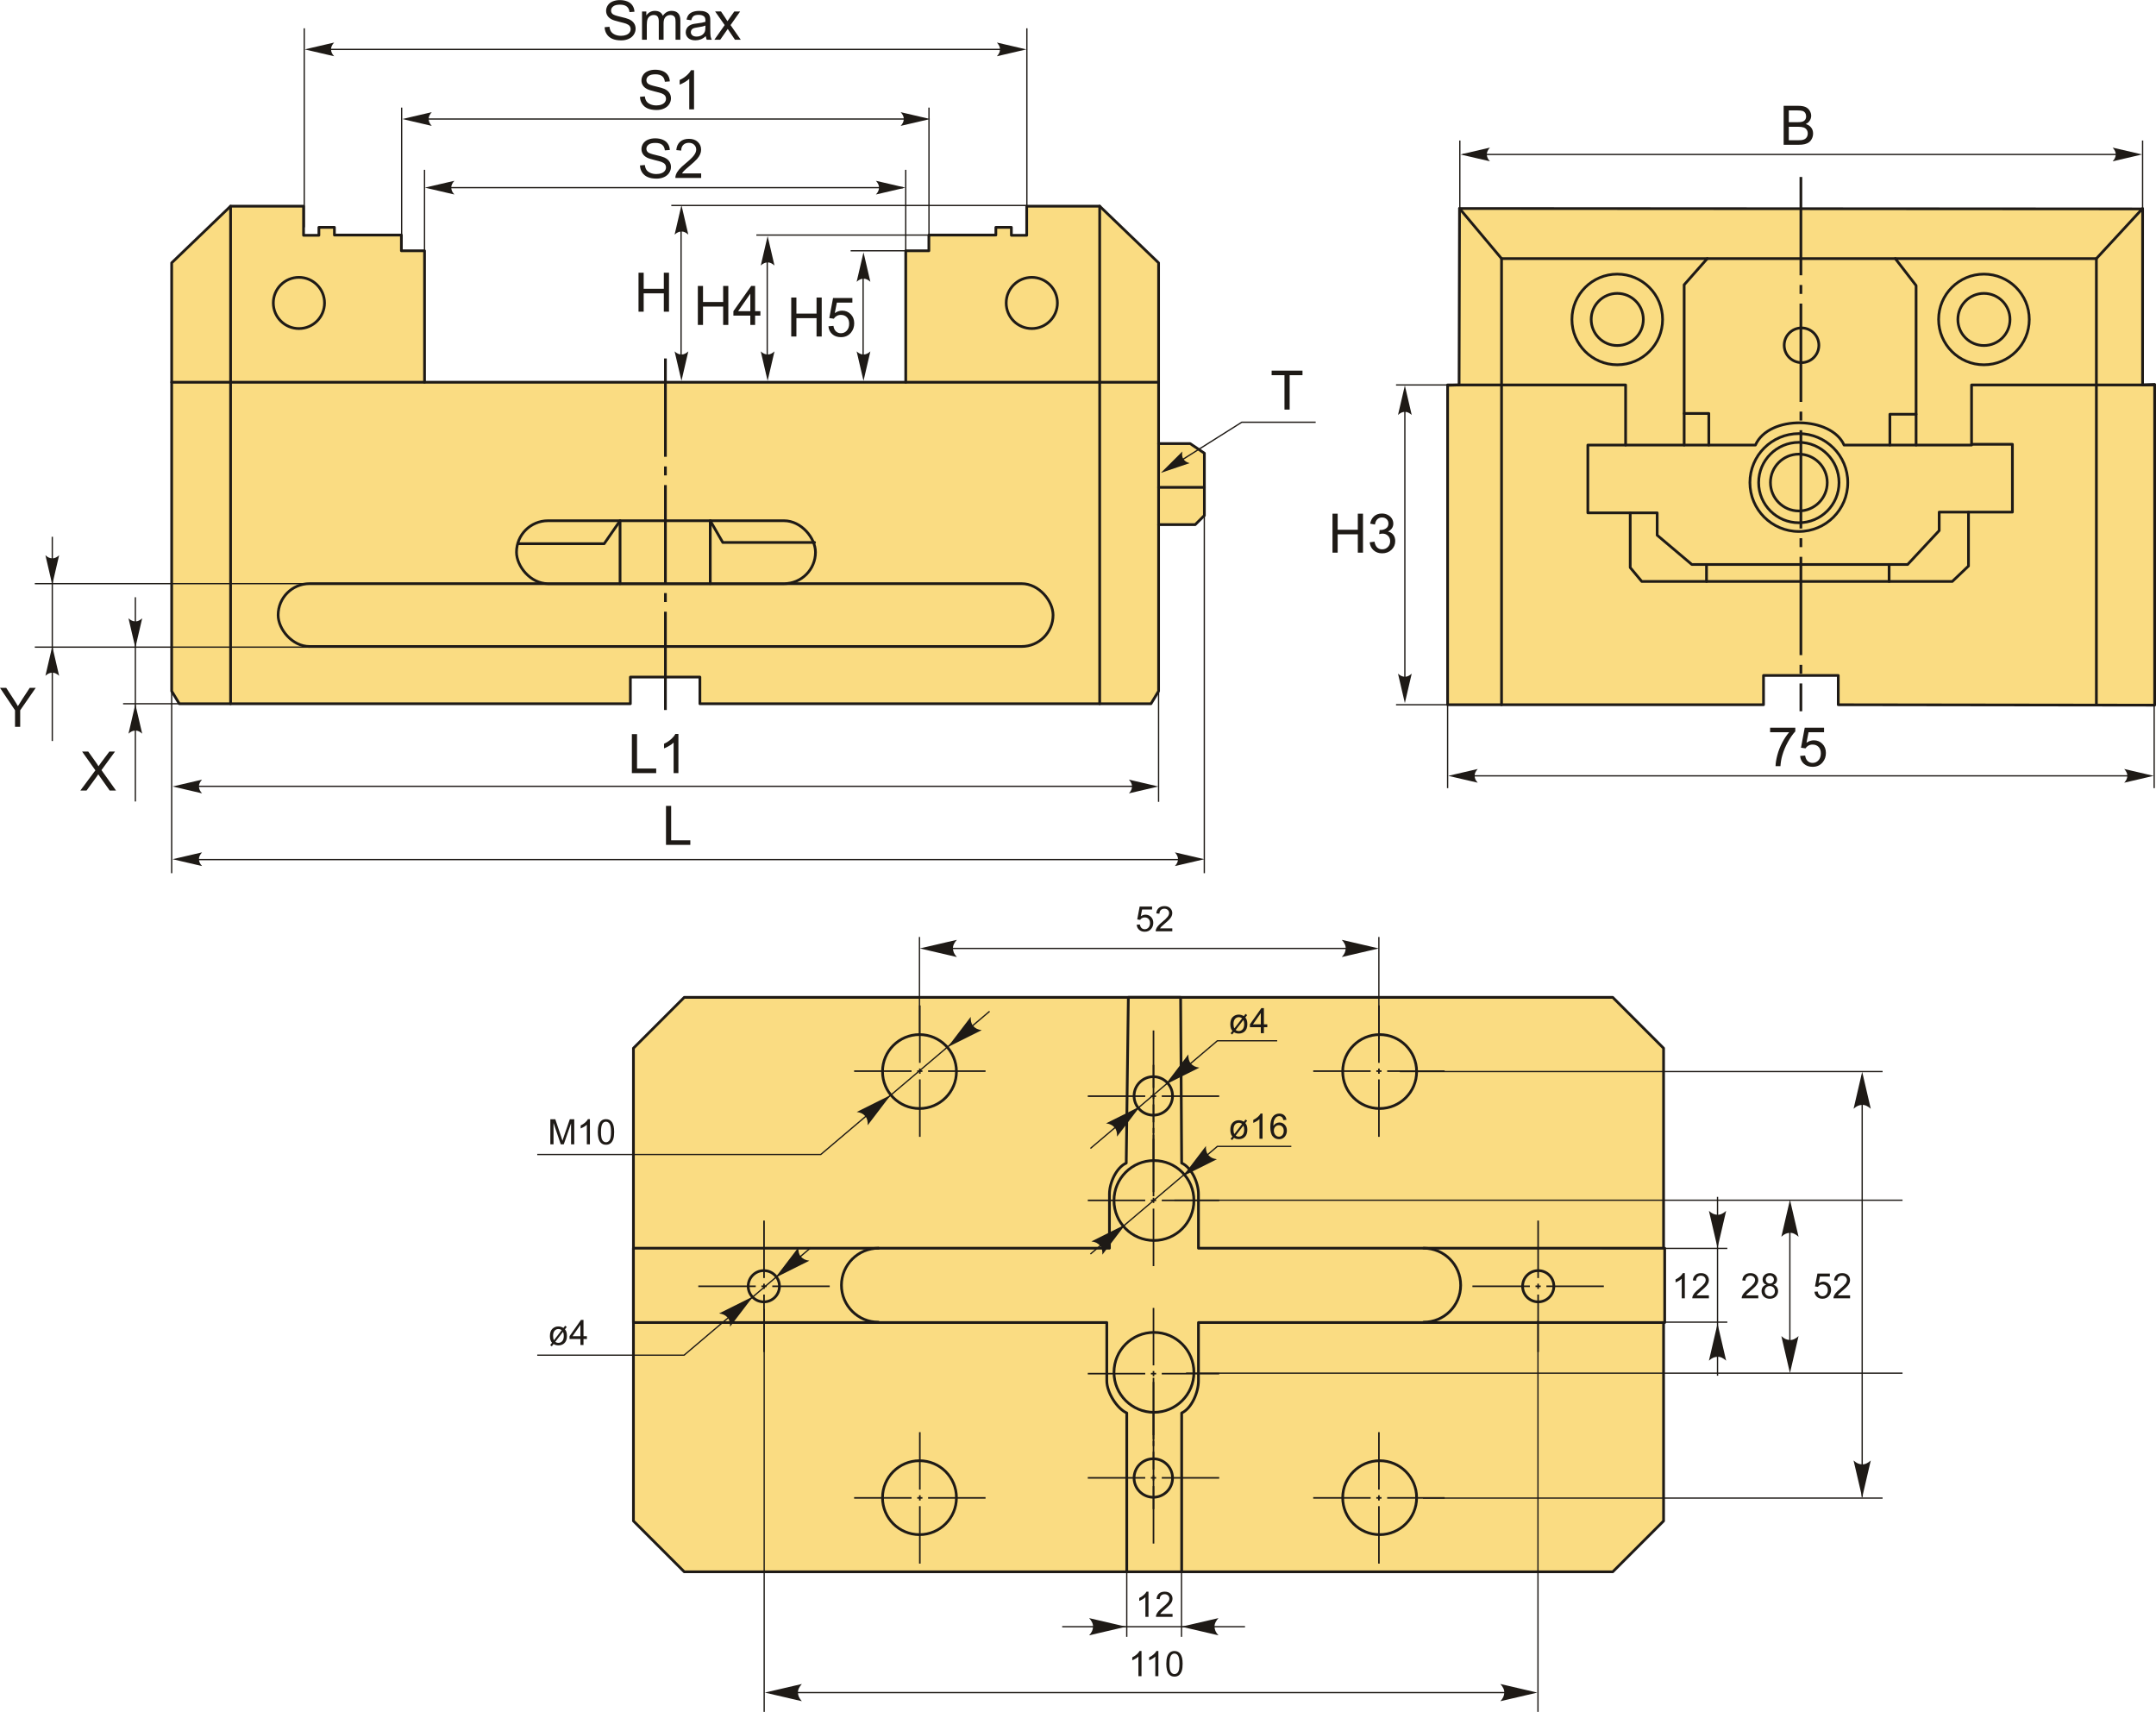 <?xml version="1.0" encoding="UTF-8"?>
<!DOCTYPE svg PUBLIC "-//W3C//DTD SVG 1.1//EN" "http://www.w3.org/Graphics/SVG/1.1/DTD/svg11.dtd">
<!-- Creator: CorelDRAW 2018 (64-Bit) -->
<svg xmlns="http://www.w3.org/2000/svg" xml:space="preserve" width="3961px" height="3145px" version="1.1" style="shape-rendering:geometricPrecision; text-rendering:geometricPrecision; image-rendering:optimizeQuality; fill-rule:evenodd; clip-rule:evenodd"
viewBox="0 0 3963.5 3146.64"
 xmlns:xlink="http://www.w3.org/1999/xlink">
 <defs>
  <style type="text/css">
   <![CDATA[
    .str1 {stroke:#1E1A16;stroke-width:2.36;stroke-miterlimit:22.926}
    .str0 {stroke:#1E1A16;stroke-width:5;stroke-linecap:round;stroke-linejoin:round;stroke-miterlimit:22.926}
    .fil1 {fill:none}
    .fil2 {fill:#1E1A16}
    .fil0 {fill:#FADC82}
    .fil6 {fill:#1E1A16}
    .fil3 {fill:#1E1A16;fill-rule:nonzero}
    .fil4 {fill:#1E1A16;fill-rule:nonzero}
    .fil5 {fill:#1E1A16;fill-rule:nonzero}
   ]]>
  </style>
 </defs>
 <g id="Layer_x0020_1">
  <g id="_1551457190912">
   <g>
    <g>
     <polygon class="fil0 str0" points="1286.66,1244.45 1158.85,1244.45 1158.85,1293.45 329.62,1293.45 315.6,1270.24 315.6,482.99 423.88,378.84 558.05,378.84 558.05,432.37 586.24,432.37 586.24,417.73 614.78,417.73 614.78,431.92 737.89,431.92 737.89,460.8 780.45,460.8 780.45,702.47 1665.06,702.47 1665.06,460.8 1707.61,460.8 1707.61,431.92 1830.73,431.92 1830.73,417.73 1859.27,417.73 1859.27,432.37 1887.46,432.37 1887.46,378.84 2021.62,378.84 2129.9,482.99 2129.9,815.27 2187.99,815.27 2214.07,832.94 2214.07,947.36 2197.25,964.18 2129.9,964.18 2129.9,1270.24 2115.89,1293.45 1286.66,1293.45 "/>
     <line class="fil1 str0" x1="780.45" y1="702.47" x2="315.6" y2= "702.47" />
     <line class="fil1 str0" x1="1665.06" y1="702.47" x2="2129.9" y2= "702.47" />
     <line class="fil1 str0" x1="423.88" y1="378.84" x2="423.88" y2= "1293.45" />
     <line class="fil1 str0" x1="2021.62" y1="378.84" x2="2021.62" y2= "1293.45" />
     <circle class="fil0 str0" cx="549.52" cy="556.71" r="47.07"/>
     <circle class="fil0 str0" cx="1896.82" cy="556.71" r="47.07"/>
     <rect class="fil0 str0" x="511.33" y="1072.72" width="1424.57" height="115.46" rx="57.73" ry="57.73"/>
     <rect class="fil0 str0" x="949.51" y="957.05" width="549.63" height="115.67" rx="57.83" ry="57.83"/>
     <line class="fil1 str0" x1="1139.89" y1="1072.72" x2="1139.89" y2= "957.06" />
     <line class="fil1 str0" x1="1305.7" y1="1072.72" x2="1305.7" y2= "957.06" />
     <polyline class="fil1 str0" points="1139.89,957.06 1110.72,999.28 952.63,999.28 "/>
     <polyline class="fil1 str0" points="1305.7,957.06 1328.74,996.97 1497.46,996.97 "/>
     <line class="fil1 str0" x1="2129.9" y1="964.18" x2="2129.9" y2= "815.27" />
     <line class="fil1 str0" x1="2129.9" y1="895.69" x2="2214.07" y2= "895.69" />
    </g>
    <path id="ось.cdr" class="fil2" d="M1220.78 1090.04l0 16.41 5 0 0 -16.41 -5 0zm0 214.94l0 -180.72 5 0 0 180.72 -5 0zm0 -447.69l0 16.42 5 0 0 -16.42 -5 0zm0 214.94l0 -180.71 5 0 0 180.71 -5 0zm0 -232.75l0 -180.71 5 0 0 180.71 -5 0z"/>
    <polygon class="fil3" points="1454.58,618.39 1454.58,546.75 1464.08,546.75 1464.08,576.27 1501.1,576.27 1501.1,546.75 1510.61,546.75 1510.61,618.39 1501.1,618.39 1501.1,584.67 1464.08,584.67 1464.08,618.39 "/>
    <path id="1" class="fil3" d="M1522.93 599.58l9.21 -0.7c0.68,4.49 2.26,7.86 4.73,10.12 2.47,2.26 5.49,3.39 9.04,3.39 4.29,0 7.87,-1.6 10.79,-4.79 2.9,-3.2 4.35,-7.43 4.35,-12.7 0,-5.02 -1.38,-8.97 -4.17,-11.88 -2.78,-2.9 -6.47,-4.35 -11.05,-4.35 -2.85,0 -5.4,0.65 -7.67,1.95 -2.25,1.3 -4.02,2.99 -5.32,5.06l-8.31 -1.2 6.91 -36.83 35.52 0 0 8.41 -28.5 0 -3.82 19.33c4.28,-3.02 8.79,-4.52 13.49,-4.52 6.24,0 11.51,2.17 15.79,6.5 4.29,4.34 6.44,9.91 6.44,16.71 0,6.49 -1.89,12.09 -5.66,16.81 -4.58,5.8 -10.85,8.7 -18.79,8.7 -6.5,0 -11.81,-1.83 -15.92,-5.48 -4.12,-3.65 -6.47,-8.49 -7.06,-14.53z"/>
    <polyline class="fil1 str1" points="2146.91,861.62 2282.79,775.99 2418.68,775.99 "/>
    <polygon class="fil3" points="2361.33,752.75 2361.33,689.51 2337.72,689.51 2337.72,681.11 2394.45,681.11 2394.45,689.51 2370.84,689.51 2370.84,752.75 "/>
    <path id="стрелка.cdr" class="fil4" d="M2134.17 869.01l39.46 -39.27c-0.97,5.18 -0.71,10.11 1.74,13.73 2.62,3.86 5.74,6.06 11.53,7.71l-52.73 17.83z"/>
    <polygon class="fil3" points="1161.6,1420.97 1161.6,1349.33 1171.11,1349.33 1171.11,1412.57 1206.33,1412.57 1206.33,1420.97 "/>
    <path id="1" class="fil3" d="M1247.17 1420.97l-8.81 0 0 -56.06c-2.12,2.03 -4.9,4.05 -8.34,6.07 -3.43,2.02 -6.53,3.53 -9.27,4.53l0 -8.5c4.92,-2.3 9.22,-5.1 12.91,-8.41 3.68,-3.28 6.3,-6.47 7.84,-9.57l5.67 0 0 71.94z"/>
    <line class="fil1 str1" x1="315.6" y1="1270.24" x2="315.6" y2= "1604.95" />
    <line class="fil1 str1" x1="2213.94" y1="936.67" x2="2213.94" y2= "1604.95" />
    <line class="fil1 str1" x1="343.39" y1="1445.22" x2="2115.57" y2= "1445.22" />
    <line class="fil1 str1" x1="2129.9" y1="1270.24" x2="2129.9" y2= "1473.79" />
    <line class="fil1 str1" x1="341.83" y1="1579.96" x2="2198.33" y2= "1579.96" />
    <path id="стрелка.cdr_0" class="fil4" d="M317.26 1445.57l54.21 -12.61c-3.54,3.9 -5.91,8.22 -5.74,12.59 0.2,4.66 1.69,8.17 5.74,12.63l-54.21 -12.61z"/>
    <path id="стрелка.cdr_1" class="fil4" d="M317.26 1579.24l54.21 -12.61c-3.54,3.9 -5.91,8.22 -5.74,12.59 0.2,4.66 1.69,8.17 5.74,12.63l-54.21 -12.61z"/>
    <path id="стрелка.cdr_2" class="fil4" d="M2129.53 1445.57l-54.21 -12.61c3.54,3.9 5.92,8.22 5.74,12.59 -0.2,4.66 -1.68,8.17 -5.74,12.63l54.21 -12.61z"/>
    <path id="стрелка.cdr_3" class="fil4" d="M2214.06 1579.24l-54.21 -12.61c3.54,3.9 5.92,8.22 5.74,12.59 -0.2,4.66 -1.68,8.17 -5.74,12.63l54.21 -12.61z"/>
    <polygon class="fil3" points="1224.34,1552.87 1224.34,1481.23 1233.84,1481.23 1233.84,1544.47 1269.06,1544.47 1269.06,1552.87 "/>
    <line class="fil1 str1" x1="569.06" y1="1072.72" x2="64" y2= "1072.72" />
    <line class="fil1 str1" x1="569.06" y1="1189.38" x2="64" y2= "1189.38" />
    <line class="fil1 str1" x1="569.06" y1="1293.45" x2="226.28" y2= "1293.45" />
    <line class="fil1 str1" x1="248.84" y1="1097.68" x2="248.84" y2= "1473.13" />
    <path id="стрелка.cdr_4" class="fil4" d="M248.81 1190.57l12.61 -54.22c-3.9,3.55 -8.22,5.92 -12.6,5.74 -4.65,-0.2 -8.16,-1.68 -12.62,-5.74l12.61 54.22z"/>
    <path id="стрелка.cdr_5" class="fil4" d="M248.81 1294.28l12.61 54.21c-3.9,-3.54 -8.22,-5.91 -12.6,-5.74 -4.65,0.2 -8.16,1.69 -12.62,5.74l12.61 -54.21z"/>
    <line class="fil1 str1" x1="96.13" y1="986.54" x2="96.13" y2= "1361.99" />
    <path id="стрелка.cdr_6" class="fil4" d="M96.09 1074.7l12.61 -54.22c-3.9,3.55 -8.22,5.92 -12.59,5.75 -4.66,-0.2 -8.17,-1.69 -12.62,-5.75l12.6 54.22z"/>
    <path id="стрелка.cdr_7" class="fil4" d="M96.09 1187.87l12.61 54.21c-3.9,-3.54 -8.22,-5.92 -12.59,-5.74 -4.66,0.2 -8.17,1.68 -12.62,5.74l12.6 -54.21z"/>
    <path class="fil3" d="M147.67 1453.03l27.68 -37.18 -24.38 -34.46 11.29 0 13.06 18.32c2.72,3.8 4.6,6.71 5.69,8.72 1.62,-2.5 3.52,-5.17 5.7,-7.98l14.31 -19.06 10.39 0 -24.88 34.05 26.78 37.59 -11.64 0 -18.08 -25.55c-1.03,-1.45 -2.02,-2.9 -2.93,-4.34 -1.6,2.4 -2.74,4.09 -3.44,5.04l-18.16 24.85 -11.39 0z"/>
    <path class="fil3" d="M27.62 1335.85l0 -30.35 -27.62 -41.3 11.41 0 14.15 21.68c2.64,4.02 5.09,8.04 7.32,12.06 2.19,-3.75 4.84,-7.95 7.93,-12.62l13.87 -21.12 11.06 0 -28.62 41.3 0 30.35 -9.5 0z"/>
    <line class="fil1 str1" x1="1665.06" y1="460.8" x2="1563.77" y2= "460.8" />
    <line class="fil1 str1" x1="1586.72" y1="687.94" x2="1586.72" y2= "476.29" />
    <path id="стрелка.cdr_8" class="fil4" d="M1587.44 463.62l12.61 54.22c-3.9,-3.55 -8.22,-5.92 -12.6,-5.74 -4.65,0.2 -8.16,1.68 -12.62,5.74l12.61 -54.22z"/>
    <path id="стрелка.cdr_9" class="fil4" d="M1587.44 699.95l12.61 -54.21c-3.9,3.54 -8.22,5.92 -12.6,5.74 -4.65,-0.2 -8.16,-1.68 -12.62,-5.74l12.61 54.21z"/>
    <line class="fil1 str1" x1="1707.61" y1="431.92" x2="1390.46" y2= "431.92" />
    <polygon class="fil3" points="1282.89,597.1 1282.89,525.46 1292.4,525.46 1292.4,554.98 1329.42,554.98 1329.42,525.46 1338.92,525.46 1338.92,597.1 1329.42,597.1 1329.42,563.38 1292.4,563.38 1292.4,597.1 "/>
    <path id="1" class="fil3" d="M1379.36 597.1l0 -17.11 -31.12 0 0 -8.1 32.72 -46.43 7.21 0 0 46.43 9.7 0 0 8.1 -9.7 0 0 17.11 -8.81 0zm0 -25.21l0 -32.24 -22.46 32.24 22.46 0z"/>
    <line class="fil1 str1" x1="1410.44" y1="687.94" x2="1410.44" y2= "476.29" />
    <path id="стрелка.cdr_10" class="fil4" d="M1411.16 433.72l12.61 54.22c-3.9,-3.55 -8.22,-5.92 -12.59,-5.74 -4.66,0.19 -8.17,1.68 -12.63,5.74l12.61 -54.22z"/>
    <path id="стрелка.cdr_11" class="fil4" d="M1411.16 699.95l12.61 -54.21c-3.9,3.54 -8.22,5.92 -12.59,5.74 -4.66,-0.2 -8.17,-1.68 -12.63,-5.74l12.61 54.21z"/>
    <polygon class="fil3" points="1173.82,572.77 1173.82,501.13 1183.33,501.13 1183.33,530.64 1220.35,530.64 1220.35,501.13 1229.86,501.13 1229.86,572.77 1220.35,572.77 1220.35,539.05 1183.33,539.05 1183.33,572.77 "/>
    <line class="fil1 str1" x1="1252.05" y1="687.94" x2="1252.05" y2= "404.04" />
    <path id="стрелка.cdr_12" class="fil4" d="M1252.77 376.93l12.6 54.22c-3.89,-3.55 -8.21,-5.92 -12.59,-5.74 -4.65,0.2 -8.17,1.68 -12.62,5.74l12.61 -54.22z"/>
    <path id="стрелка.cdr_13" class="fil4" d="M1252.77 699.95l12.6 -54.21c-3.89,3.54 -8.21,5.92 -12.59,5.74 -4.65,-0.2 -8.17,-1.68 -12.62,-5.74l12.61 54.21z"/>
    <line class="fil1 str1" x1="1887.46" y1="377.51" x2="1234.09" y2= "377.51" />
    <line class="fil1 str1" x1="780.45" y1="460.8" x2="780.45" y2= "311.98" />
    <line class="fil1 str1" x1="1665.06" y1="460.8" x2="1665.06" y2= "311.98" />
    <line class="fil1 str1" x1="1659.72" y1="344.75" x2="788.82" y2= "344.75" />
    <path id="стрелка.cdr_14" class="fil4" d="M1664.45 344.75l-54.22 -12.61c3.55,3.9 5.92,8.22 5.74,12.6 -0.19,4.65 -1.68,8.16 -5.74,12.62l54.22 -12.61z"/>
    <path id="стрелка.cdr_15" class="fil4" d="M781.11 344.75l54.21 -12.61c-3.54,3.9 -5.91,8.22 -5.74,12.6 0.2,4.65 1.69,8.16 5.74,12.62l-54.21 -12.61z"/>
    <path class="fil3" d="M1176.54 303.95l8.9 -0.8c0.42,3.6 1.4,6.56 2.95,8.87 1.55,2.31 3.96,4.17 7.21,5.61 3.25,1.41 6.92,2.13 10.99,2.13 3.62,0 6.8,-0.53 9.57,-1.62 2.77,-1.08 4.82,-2.56 6.17,-4.45 1.35,-1.88 2.03,-3.93 2.03,-6.14 0,-2.23 -0.65,-4.18 -1.95,-5.87 -1.3,-1.66 -3.45,-3.06 -6.45,-4.21 -1.92,-0.74 -6.17,-1.91 -12.76,-3.49 -6.58,-1.58 -11.19,-3.07 -13.82,-4.47 -3.42,-1.8 -5.96,-4.04 -7.62,-6.69 -1.69,-2.65 -2.52,-5.63 -2.52,-8.92 0,-3.63 1.03,-7.02 3.08,-10.15 2.05,-3.15 5.04,-5.54 8.99,-7.17 3.94,-1.64 8.32,-2.46 13.14,-2.46 5.31,0 9.99,0.85 14.04,2.57 4.06,1.7 7.17,4.22 9.36,7.56 2.18,3.32 3.35,7.08 3.52,11.29l-9.11 0.7c-0.48,-4.52 -2.13,-7.94 -4.95,-10.24 -2.82,-2.32 -6.99,-3.47 -12.49,-3.47 -5.74,0 -9.92,1.05 -12.54,3.15 -2.62,2.1 -3.94,4.64 -3.94,7.61 0,2.56 0.94,4.68 2.79,6.35 1.83,1.65 6.59,3.37 14.29,5.1 7.7,1.75 12.99,3.27 15.86,4.57 4.15,1.92 7.24,4.34 9.22,7.29 1.98,2.93 2.97,6.32 2.97,10.15 0,3.82 -1.09,7.39 -3.27,10.76 -2.18,3.37 -5.3,5.99 -9.39,7.85 -4.08,1.87 -8.67,2.81 -13.79,2.81 -6.47,0 -11.89,-0.95 -16.26,-2.84 -4.38,-1.88 -7.8,-4.72 -10.29,-8.52 -2.5,-3.79 -3.8,-8.07 -3.93,-12.86z"/>
    <path id="1" class="fil3" d="M1289 318.56l0 8.41 -47.43 0c-0.06,-2.12 0.29,-4.16 1.04,-6.13 1.21,-3.21 3.17,-6.4 5.85,-9.52 2.68,-3.12 6.52,-6.72 11.51,-10.8 7.75,-6.39 13.02,-11.44 15.77,-15.18 2.77,-3.73 4.15,-7.27 4.15,-10.6 0,-3.49 -1.25,-6.42 -3.75,-8.83 -2.5,-2.38 -5.77,-3.58 -9.79,-3.58 -4.25,0 -7.65,1.27 -10.2,3.8 -2.55,2.52 -3.84,6.02 -3.87,10.51l-9.01 -0.9c0.62,-6.74 2.96,-11.88 6.99,-15.41 4.05,-3.54 9.47,-5.31 16.29,-5.31 6.87,0 12.33,1.91 16.33,5.73 4.02,3.81 6.02,8.55 6.02,14.19 0,2.86 -0.58,5.68 -1.77,8.45 -1.17,2.79 -3.12,5.7 -5.83,8.77 -2.74,3.05 -7.26,7.27 -13.56,12.61 -5.29,4.44 -8.69,7.44 -10.19,9.02 -1.5,1.59 -2.74,3.17 -3.72,4.77l35.17 0z"/>
    <line class="fil1 str1" x1="1675.52" y1="218.62" x2="773.02" y2= "218.62" />
    <path id="стрелка.cdr_16" class="fil4" d="M1709.96 218.62l-54.21 -12.61c3.54,3.9 5.92,8.22 5.74,12.6 -0.2,4.65 -1.68,8.16 -5.74,12.62l54.21 -12.61z"/>
    <path id="стрелка.cdr_17" class="fil4" d="M739.56 218.62l54.21 -12.61c-3.54,3.9 -5.92,8.22 -5.74,12.6 0.2,4.65 1.68,8.16 5.74,12.62l-54.21 -12.61z"/>
    <path class="fil3" d="M1176.54 177.82l8.9 -0.8c0.42,3.6 1.4,6.56 2.95,8.87 1.55,2.3 3.96,4.17 7.21,5.61 3.25,1.41 6.92,2.13 10.99,2.13 3.62,0 6.8,-0.53 9.57,-1.62 2.77,-1.08 4.82,-2.56 6.17,-4.45 1.35,-1.88 2.03,-3.93 2.03,-6.14 0,-2.23 -0.65,-4.18 -1.95,-5.87 -1.3,-1.66 -3.45,-3.06 -6.45,-4.22 -1.92,-0.73 -6.17,-1.9 -12.76,-3.48 -6.58,-1.58 -11.19,-3.07 -13.82,-4.47 -3.42,-1.8 -5.96,-4.04 -7.62,-6.69 -1.69,-2.65 -2.52,-5.63 -2.52,-8.92 0,-3.63 1.03,-7.02 3.08,-10.15 2.05,-3.15 5.04,-5.54 8.99,-7.17 3.94,-1.64 8.32,-2.46 13.14,-2.46 5.31,0 9.99,0.85 14.04,2.57 4.06,1.7 7.17,4.22 9.36,7.56 2.18,3.32 3.35,7.08 3.52,11.29l-9.11 0.7c-0.48,-4.52 -2.13,-7.94 -4.95,-10.24 -2.82,-2.32 -6.99,-3.47 -12.49,-3.47 -5.74,0 -9.92,1.05 -12.54,3.15 -2.62,2.1 -3.94,4.64 -3.94,7.6 0,2.57 0.94,4.69 2.79,6.36 1.83,1.65 6.59,3.37 14.29,5.1 7.7,1.75 12.99,3.27 15.86,4.57 4.15,1.92 7.24,4.34 9.22,7.29 1.98,2.93 2.97,6.32 2.97,10.15 0,3.82 -1.09,7.39 -3.27,10.76 -2.18,3.37 -5.3,5.99 -9.39,7.85 -4.08,1.87 -8.67,2.81 -13.79,2.81 -6.47,0 -11.89,-0.95 -16.26,-2.84 -4.38,-1.88 -7.8,-4.72 -10.29,-8.52 -2.5,-3.79 -3.8,-8.07 -3.93,-12.86z"/>
    <path id="1" class="fil3" d="M1275.89 200.84l-8.8 0 0 -56.07c-2.12,2.04 -4.91,4.05 -8.34,6.07 -3.44,2.02 -6.54,3.54 -9.27,4.54l0 -8.51c4.92,-2.3 9.22,-5.1 12.9,-8.4 3.69,-3.29 6.31,-6.47 7.84,-9.58l5.67 0 0 71.95z"/>
    <line class="fil1 str1" x1="738.35" y1="460.8" x2="738.35" y2= "197.62" />
    <line class="fil1 str1" x1="1707.79" y1="460.8" x2="1707.79" y2= "197.62" />
    <line class="fil1 str1" x1="1851.33" y1="90.63" x2="597.21" y2= "90.63" />
    <path id="стрелка.cdr_18" class="fil4" d="M1886.85 90.63l-54.22 -12.61c3.55,3.9 5.92,8.22 5.74,12.59 -0.2,4.66 -1.68,8.17 -5.74,12.62l54.22 -12.6z"/>
    <path id="стрелка.cdr_19" class="fil4" d="M560.08 90.63l54.21 -12.61c-3.55,3.9 -5.92,8.22 -5.74,12.59 0.2,4.66 1.68,8.17 5.74,12.62l-54.21 -12.6z"/>
    <path class="fil3" d="M1111.54 49.83l8.9 -0.8c0.42,3.6 1.41,6.55 2.96,8.87 1.55,2.3 3.95,4.17 7.2,5.6 3.25,1.42 6.92,2.14 10.99,2.14 3.62,0 6.8,-0.54 9.57,-1.62 2.77,-1.08 4.82,-2.57 6.17,-4.45 1.35,-1.89 2.04,-3.94 2.04,-6.14 0,-2.23 -0.65,-4.18 -1.95,-5.87 -1.3,-1.67 -3.46,-3.07 -6.46,-4.22 -1.92,-0.73 -6.17,-1.9 -12.76,-3.48 -6.58,-1.59 -11.18,-3.07 -13.82,-4.47 -3.42,-1.8 -5.95,-4.04 -7.62,-6.69 -1.69,-2.65 -2.52,-5.64 -2.52,-8.92 0,-3.64 1.04,-7.02 3.09,-10.16 2.05,-3.15 5.03,-5.53 8.98,-7.17 3.94,-1.63 8.33,-2.45 13.15,-2.45 5.3,0 9.98,0.85 14.04,2.57 4.05,1.7 7.17,4.22 9.35,7.55 2.19,3.32 3.35,7.09 3.52,11.29l-9.1 0.7c-0.49,-4.52 -2.14,-7.93 -4.96,-10.24 -2.82,-2.31 -6.98,-3.47 -12.49,-3.47 -5.73,0 -9.92,1.06 -12.54,3.16 -2.62,2.1 -3.93,4.63 -3.93,7.6 0,2.57 0.93,4.69 2.78,6.36 1.84,1.65 6.59,3.36 14.29,5.1 7.71,1.75 12.99,3.27 15.86,4.57 4.15,1.91 7.24,4.33 9.22,7.28 1.99,2.94 2.97,6.32 2.97,10.16 0,3.82 -1.08,7.39 -3.27,10.76 -2.18,3.36 -5.3,5.98 -9.39,7.85 -4.08,1.87 -8.67,2.8 -13.79,2.8 -6.47,0 -11.89,-0.95 -16.25,-2.83 -4.39,-1.89 -7.81,-4.72 -10.29,-8.52 -2.51,-3.79 -3.81,-8.08 -3.94,-12.86z"/>
    <path id="1" class="fil3" d="M1180.28 72.84l0 -51.93 7.9 0 0 7.34c1.62,-2.53 3.79,-4.59 6.49,-6.12 2.7,-1.55 5.77,-2.32 9.22,-2.32 3.84,0 6.99,0.8 9.44,2.39 2.45,1.6 4.19,3.82 5.19,6.68 4.13,-6.05 9.48,-9.07 16.09,-9.07 5.17,0 9.15,1.42 11.92,4.27 2.79,2.85 4.19,7.24 4.19,13.16l0 35.6 -8.81 0 0 -32.68c0,-3.51 -0.3,-6.04 -0.86,-7.59 -0.57,-1.55 -1.61,-2.79 -3.12,-3.74 -1.5,-0.95 -3.27,-1.41 -5.29,-1.41 -3.67,0 -6.7,1.21 -9.12,3.63 -2.42,2.44 -3.62,6.32 -3.62,11.66l0 30.13 -8.8 0 0 -33.7c0,-3.9 -0.72,-6.84 -2.16,-8.79 -1.43,-1.95 -3.78,-2.93 -7.03,-2.93 -2.47,0 -4.75,0.65 -6.86,1.95 -2.1,1.3 -3.62,3.2 -4.57,5.72 -0.93,2.5 -1.4,6.12 -1.4,10.84l0 26.91 -8.8 0z"/>
    <path id="2" class="fil3" d="M1297.54 66.34c-3.26,2.78 -6.42,4.73 -9.43,5.88 -3.02,1.16 -6.26,1.72 -9.73,1.72 -5.7,0 -10.09,-1.38 -13.15,-4.17 -3.07,-2.77 -4.61,-6.32 -4.61,-10.64 0,-2.53 0.59,-4.85 1.74,-6.95 1.17,-2.1 2.68,-3.77 4.55,-5.04 1.88,-1.26 3.99,-2.23 6.34,-2.88 1.73,-0.45 4.35,-0.88 7.83,-1.32 7.11,-0.83 12.36,-1.85 15.71,-3.02 0.04,-1.2 0.05,-1.97 0.05,-2.28 0,-3.57 -0.83,-6.09 -2.5,-7.56 -2.25,-1.98 -5.6,-2.96 -10.04,-2.96 -4.15,0 -7.22,0.73 -9.18,2.18 -1.99,1.45 -3.44,4.02 -4.39,7.72l-8.61 -1.2c0.79,-3.68 2.07,-6.67 3.87,-8.94 1.8,-2.27 4.41,-4 7.81,-5.23 3.38,-1.22 7.34,-1.84 11.81,-1.84 4.43,0 8.05,0.52 10.83,1.57 2.77,1.05 4.82,2.35 6.12,3.93 1.3,1.59 2.22,3.59 2.76,6.01 0.28,1.5 0.43,4.2 0.43,8.09l0 11.67c0,8.15 0.18,13.31 0.55,15.49 0.35,2.19 1.08,4.27 2.15,6.27l-9.21 0c-0.88,-1.85 -1.45,-4.02 -1.7,-6.5zm-0.7 -19.51c-3.2,1.3 -8,2.4 -14.4,3.3 -3.64,0.52 -6.21,1.1 -7.71,1.75 -1.5,0.65 -2.65,1.6 -3.47,2.83 -0.81,1.25 -1.23,2.64 -1.23,4.17 0,2.32 0.88,4.27 2.67,5.82 1.78,1.55 4.38,2.34 7.8,2.34 3.39,0 6.4,-0.74 9.06,-2.22 2.63,-1.47 4.58,-3.49 5.82,-6.04 0.95,-1.98 1.41,-4.9 1.41,-8.75l0.05 -3.2z"/>
    <path id="3" class="fil3" d="M1313.27 72.84l18.96 -26.9 -17.56 -25.03 10.82 0 8.21 12.26c1.52,2.3 2.72,4.17 3.57,5.64 1.48,-2.09 2.8,-3.97 3.98,-5.66l8.64 -12.24 10.76 0 -17.66 25.03 18.81 26.9 -10.71 0 -10.74 -16.01 -2.45 -3.85 -13.87 19.86 -10.76 0z"/>
    <line class="fil1 str1" x1="559.32" y1="417.73" x2="559.32" y2= "51.83" />
    <line class="fil1 str1" x1="1887.76" y1="417.73" x2="1887.76" y2= "51.83" />
   </g>
   <g>
    <polygon class="fil0 str0" points="2682.32,707.45 2683.13,383.09 3938.87,383.84 3938.79,707.45 3961,706.45 3961,1296.05 3379.38,1295.29 3379.38,1241.46 3241.98,1241.46 3241.98,1295.29 2661.23,1295.29 2661.23,708.11 "/>
    <polyline class="fil1 str0" points="2760.38,1295.29 2760.38,475.15 3853.9,475.15 3853.9,1295.29 "/>
    <line class="fil1 str0" x1="3853.9" y1="475.15" x2="3938.87" y2= "383.08" />
    <line class="fil1 str0" x1="2760.38" y1="475.15" x2="2683.13" y2= "383.09" />
    <polyline class="fil1 str0" points="2661.23,707.45 2988.44,707.45 2988.44,817.93 2919.03,817.93 2919.03,942.58 2996.93,942.58 2996.93,1043.15 3018.18,1068.65 3589.02,1068.65 3618.77,1040.32 3618.77,941.17 3699.51,941.17 3699.51,816.52 3624.43,816.52 3624.43,707.45 3960.14,707.45 "/>
    <polyline class="fil1 str0" points="2996.93,942.58 3046.51,942.58 3046.51,983.66 3110.25,1037.49 3506.87,1037.49 3564.94,975.16 3564.94,941.17 3618.77,941.17 "/>
    <line class="fil1 str0" x1="3137.17" y1="1037.49" x2="3137.17" y2= "1068.65" />
    <line class="fil1 str0" x1="3472.87" y1="1037.49" x2="3472.87" y2= "1068.65" />
    <path class="fil1 str0" d="M2988.44 817.93l238.67 0c25.04,-56.17 139.76,-52.89 162.91,0l234.41 0"/>
    <polyline class="fil1 str0" points="3096.09,817.93 3096.09,523.31 3138.58,475.15 "/>
    <polyline class="fil1 str0" points="3522.45,817.93 3522.45,524.72 3484.2,475.15 "/>
    <polyline class="fil1 str0" points="3096.09,759.86 3141.42,759.86 3141.42,817.93 "/>
    <polyline class="fil1 str0" points="3522.45,761.27 3474.29,761.27 3474.29,817.93 "/>
    <circle class="fil0 str0" cx="3306.92" cy="886.86" r="89.95"/>
    <circle class="fil0 str0" cx="3306.92" cy="886.86" r="73.88"/>
    <circle class="fil0 str0" cx="3306.92" cy="886.86" r="52.2"/>
    <circle class="fil0 str0" cx="3311.87" cy="634.5" r="31.87"/>
    <circle class="fil0 str0" cx="2973.1" cy="587.05" r="83.33"/>
    <circle class="fil0 str0" cx="2973.1" cy="587.05" r="47.91"/>
    <circle class="fil0 str0" cx="3647.19" cy="587.05" r="83.33"/>
    <circle class="fil0 str0" cx="3647.19" cy="587.05" r="47.91"/>
   </g>
   <path id="ось.cdr_20" class="fil2" d="M3308.19 1221.92l0 16.42 4.99 0 0 -16.42 -4.99 0zm0 85.35l0 -51.12 4.99 0 0 51.12 -4.99 0zm0 -318.09l0 16.41 4.99 0 0 -16.41 -4.99 0zm0 214.93l0 -180.71 4.99 0 0 180.71 -4.99 0zm0 -447.68l0 16.41 4.99 0 0 -16.41 -4.99 0zm0 214.93l0 -180.71 4.99 0 0 180.71 -4.99 0zm0 -447.68l0 16.41 4.99 0 0 -16.41 -4.99 0zm0 214.94l0 -180.72 4.99 0 0 180.72 -4.99 0zm0 -232.76l0 -180.71 4.99 0 0 180.71 -4.99 0z"/>
   <line class="fil1 str1" x1="2661.23" y1="1295.29" x2="2566.39" y2= "1295.29" />
   <line class="fil1 str1" x1="2661.23" y1="707.45" x2="2566.39" y2= "707.45" />
   <line class="fil1 str1" x1="2582.63" y1="722.32" x2="2582.63" y2= "1277.71" />
   <path id="стрелка.cdr_21" class="fil4" d="M2582.63 1292.32l12.61 -54.22c-3.9,3.55 -8.22,5.92 -12.59,5.75 -4.66,-0.2 -8.17,-1.69 -12.63,-5.75l12.61 54.22z"/>
   <path id="стрелка.cdr_22" class="fil4" d="M2582.63 708.41l12.61 54.22c-3.9,-3.55 -8.22,-5.92 -12.59,-5.75 -4.66,0.2 -8.17,1.69 -12.63,5.75l12.61 -54.22z"/>
   <polygon class="fil3" points="2449.62,1015.74 2449.62,944.1 2459.13,944.1 2459.13,973.62 2496.15,973.62 2496.15,944.1 2505.66,944.1 2505.66,1015.74 2496.15,1015.74 2496.15,982.02 2459.13,982.02 2459.13,1015.74 "/>
   <path id="1" class="fil3" d="M2517.98 996.73l8.81 -1.2c1.01,5.01 2.71,8.61 5.13,10.81 2.42,2.2 5.39,3.3 8.91,3.3 4.17,0 7.68,-1.43 10.52,-4.3 2.83,-2.87 4.25,-6.42 4.25,-10.66 0,-4.03 -1.32,-7.37 -3.97,-10 -2.63,-2.62 -5.98,-3.94 -10.07,-3.94 -1.67,0 -3.74,0.33 -6.22,0.98l0.98 -7.7c0.59,0.07 1.07,0.1 1.42,0.1 3.77,0 7.14,-0.98 10.16,-2.93 3,-1.96 4.5,-4.96 4.5,-9.01 0,-3.22 -1.1,-5.89 -3.29,-8 -2.18,-2.12 -5,-3.17 -8.45,-3.17 -3.44,0 -6.29,1.08 -8.57,3.25 -2.29,2.17 -3.75,5.42 -4.4,9.75l-8.81 -1.6c1.08,-5.9 3.52,-10.49 7.34,-13.74 3.8,-3.25 8.55,-4.87 14.22,-4.87 3.91,0 7.51,0.84 10.79,2.52 3.3,1.67 5.82,3.95 7.56,6.84 1.75,2.9 2.61,5.97 2.61,9.22 0,3.09 -0.83,5.89 -2.48,8.42 -1.67,2.54 -4.14,4.55 -7.39,6.06 4.24,0.96 7.52,3 9.87,6.08 2.34,3.07 3.51,6.94 3.51,11.56 0,6.25 -2.29,11.57 -6.84,15.92 -4.57,4.36 -10.34,6.52 -17.31,6.52 -6.29,0 -11.51,-1.88 -15.66,-5.63 -4.17,-3.75 -6.54,-8.61 -7.12,-14.58z"/>
   <line class="fil1 str1" x1="3928.72" y1="283.76" x2="2689.49" y2= "283.76" />
   <path id="стрелка.cdr_23" class="fil4" d="M3937.98 283.76l-54.21 -12.61c3.54,3.89 5.92,8.22 5.74,12.59 -0.2,4.66 -1.68,8.17 -5.74,12.62l54.21 -12.6z"/>
   <path id="стрелка.cdr_24" class="fil4" d="M2684.83 283.76l54.22 -12.61c-3.55,3.89 -5.92,8.22 -5.74,12.59 0.2,4.66 1.68,8.17 5.74,12.62l-54.22 -12.6z"/>
   <path class="fil3" d="M3278.98 265.97l0 -71.64 26.88 0c5.47,0 9.86,0.72 13.17,2.17 3.31,1.45 5.89,3.68 7.76,6.7 1.88,3 2.82,6.16 2.82,9.46 0,3.05 -0.84,5.93 -2.49,8.63 -1.65,2.71 -4.15,4.89 -7.5,6.56 4.33,1.27 7.67,3.43 9.99,6.5 2.33,3.05 3.5,6.67 3.5,10.84 0,3.37 -0.72,6.49 -2.14,9.37 -1.41,2.89 -3.16,5.11 -5.25,6.67 -2.08,1.56 -4.7,2.74 -7.84,3.54 -3.15,0.8 -7,1.2 -11.57,1.2l-27.33 0zm9.5 -41.52l15.5 0c4.2,0 7.22,-0.29 9.03,-0.84 2.42,-0.71 4.24,-1.91 5.46,-3.58 1.21,-1.67 1.83,-3.75 1.83,-6.27 0,-2.39 -0.57,-4.49 -1.72,-6.29 -1.13,-1.82 -2.76,-3.07 -4.88,-3.73 -2.12,-0.67 -5.75,-1.01 -10.89,-1.01l-14.33 0 0 21.72zm0 33.12l17.85 0c3.07,0 5.22,-0.12 6.47,-0.35 2.17,-0.39 4,-1.04 5.47,-1.96 1.46,-0.91 2.67,-2.25 3.62,-4 0.95,-1.75 1.41,-3.77 1.41,-6.05 0,-2.69 -0.68,-5 -2.06,-6.99 -1.37,-1.98 -3.27,-3.37 -5.71,-4.17 -2.42,-0.8 -5.92,-1.2 -10.47,-1.2l-16.58 0 0 24.72z"/>
   <line class="fil1 str1" x1="2683.68" y1="383.08" x2="2683.68" y2= "258.14" />
   <line class="fil1 str1" x1="3938.87" y1="383.08" x2="3938.87" y2= "258.14" />
   <g>
    <polygon class="fil0 str0" points="1257.9,1833.2 2964.83,1833.2 3058.24,1926.62 3058.24,2795.71 2964.83,2889.12 1257.9,2889.12 1164.48,2795.71 1164.48,1926.62 "/>
    <path class="fil0 str0" d="M2074.31 1833.2l96.07 0 1.95 304.62c18.14,8.05 30.87,36.03 30.87,57.02l0 99.46c347.2,0 518.4,0 857.1,0l0 136.64c-338.7,0 -509.9,0 -857.1,0l0 107.24c0,21.02 -12.73,50.92 -30.87,58.97l0 291.97 -100.94 0 0 -291.97c-18.14,-8.05 -36.71,-37.93 -36.71,-58.97l0 -107.24c-345.59,0 -533.07,0 -870.2,0l0 -136.64c338.7,0 527.87,0 875.07,0l0 -99.46c0,-21.04 12.73,-48.97 30.87,-57.02l3.89 -304.62z"/>
    <circle class="fil0 str0" cx="1404.18" cy="2364.19" r="28.74"/>
    <circle class="fil0 str0" cx="2827.81" cy="2364.19" r="28.74"/>
    <circle class="fil0 str0" cx="1690.33" cy="1969.57" r="67.95"/>
    <circle class="fil0 str0" cx="2536.32" cy="1969.57" r="67.95"/>
    <circle class="fil0 str0" cx="1690.33" cy="2752.87" r="67.95"/>
    <circle class="fil0 str0" cx="2536.32" cy="2752.87" r="67.95"/>
    <circle class="fil0 str0" cx="2121.37" cy="2206.62" r="73.46"/>
    <circle class="fil0 str0" cx="2121.37" cy="2522.51" r="73.46"/>
    <line class="fil1 str1" x1="1690.33" y1="1902.85" x2="1690.33" y2= "1722.23" />
    <line class="fil1 str1" x1="2534.86" y1="1910.44" x2="2534.86" y2= "1722.23" />
    <line class="fil1 str1" x1="1733.43" y1="1743.25" x2="2501.73" y2= "1743.25" />
    <path class="fil3" d="M2089.62 1699.69l5.92 -0.45c0.44,2.88 1.46,5.05 3.05,6.51 1.58,1.45 3.53,2.18 5.81,2.18 2.76,0 5.07,-1.03 6.94,-3.08 1.87,-2.06 2.81,-4.79 2.81,-8.18 0,-3.23 -0.89,-5.77 -2.69,-7.64 -1.79,-1.86 -4.16,-2.8 -7.11,-2.8 -1.84,0 -3.48,0.42 -4.94,1.26 -1.45,0.83 -2.58,1.92 -3.42,3.25l-5.34 -0.77 4.44 -23.7 22.85 0 0 5.41 -18.33 0 -2.46 12.44c2.76,-1.94 5.65,-2.91 8.68,-2.91 4.01,0 7.4,1.39 10.16,4.18 2.76,2.8 4.14,6.38 4.14,10.76 0,4.17 -1.21,7.78 -3.63,10.81 -2.96,3.74 -6.99,5.6 -12.1,5.6 -4.18,0 -7.59,-1.18 -10.24,-3.53 -2.66,-2.35 -4.17,-5.46 -4.54,-9.34z"/>
    <path id="1" class="fil3" d="M2155.1 1706.38l0 5.41 -30.51 0c-0.05,-1.36 0.18,-2.67 0.66,-3.94 0.78,-2.07 2.04,-4.12 3.77,-6.12 1.73,-2.01 4.19,-4.33 7.4,-6.96 4.99,-4.11 8.38,-7.36 10.15,-9.76 1.78,-2.41 2.67,-4.68 2.67,-6.83 0,-2.24 -0.8,-4.13 -2.41,-5.67 -1.61,-1.54 -3.71,-2.31 -6.3,-2.31 -2.74,0 -4.92,0.82 -6.57,2.45 -1.64,1.62 -2.46,3.87 -2.49,6.76l-5.79 -0.58c0.4,-4.34 1.9,-7.64 4.5,-9.92 2.6,-2.27 6.09,-3.41 10.48,-3.41 4.42,0 7.93,1.22 10.5,3.68 2.59,2.46 3.88,5.51 3.88,9.13 0,1.85 -0.38,3.66 -1.14,5.44 -0.75,1.8 -2.01,3.67 -3.76,5.65 -1.75,1.96 -4.66,4.67 -8.72,8.11 -3.4,2.85 -5.59,4.78 -6.56,5.8 -0.96,1.02 -1.75,2.04 -2.39,3.07l22.63 0z"/>
    <line class="fil1 str1" x1="2071.39" y1="2889.12" x2="2071.39" y2= "3008.67" />
    <line class="fil1 str1" x1="2172.04" y1="2889.12" x2="2172.04" y2= "3008.67" />
    <path class="fil3" d="M2111.32 2971.93l-5.66 0 0 -36.08c-1.36,1.31 -3.16,2.61 -5.37,3.91 -2.21,1.3 -4.2,2.28 -5.96,2.92l0 -5.47c3.16,-1.48 5.93,-3.29 8.3,-5.41 2.37,-2.12 4.06,-4.16 5.05,-6.16l3.64 0 0 46.29z"/>
    <path id="1" class="fil3" d="M2155.56 2966.52l0 5.41 -30.51 0c-0.04,-1.36 0.18,-2.67 0.66,-3.94 0.79,-2.07 2.04,-4.12 3.77,-6.13 1.73,-2 4.19,-4.32 7.4,-6.95 4.99,-4.11 8.38,-7.36 10.15,-9.76 1.78,-2.41 2.68,-4.68 2.68,-6.83 0,-2.24 -0.81,-4.13 -2.42,-5.67 -1.61,-1.54 -3.71,-2.31 -6.3,-2.31 -2.73,0 -4.92,0.81 -6.56,2.45 -1.65,1.62 -2.47,3.87 -2.49,6.76l-5.8 -0.58c0.4,-4.34 1.9,-7.64 4.5,-9.92 2.61,-2.27 6.09,-3.41 10.48,-3.41 4.42,0 7.93,1.22 10.51,3.68 2.58,2.46 3.87,5.51 3.87,9.13 0,1.85 -0.38,3.66 -1.14,5.44 -0.75,1.79 -2,3.67 -3.75,5.65 -1.76,1.96 -4.67,4.67 -8.73,8.11 -3.4,2.85 -5.59,4.78 -6.55,5.8 -0.97,1.02 -1.76,2.04 -2.4,3.07l22.63 0z"/>
    <line class="fil1 str1" x1="1952.7" y1="2990.06" x2="2288.79" y2= "2990.06" />
    <line class="fil1 str1" x1="1435.9" y1="3111.18" x2="2799.26" y2= "3111.18" />
    <path class="fil3" d="M2098.5 3081.04l-5.66 0 0 -36.08c-1.37,1.31 -3.16,2.61 -5.37,3.91 -2.21,1.3 -4.2,2.27 -5.96,2.92l0 -5.48c3.16,-1.48 5.93,-3.28 8.3,-5.4 2.37,-2.12 4.06,-4.17 5.04,-6.16l3.65 0 0 46.29z"/>
    <path id="1" class="fil3" d="M2129.53 3081.04l-5.66 0 0 -36.08c-1.36,1.31 -3.16,2.61 -5.37,3.91 -2.21,1.3 -4.2,2.27 -5.96,2.92l0 -5.48c3.16,-1.48 5.93,-3.28 8.3,-5.4 2.37,-2.12 4.06,-4.17 5.05,-6.16l3.64 0 0 46.29z"/>
    <path id="2" class="fil3" d="M2144.09 3058.29c0,-5.44 0.56,-9.84 1.68,-13.17 1.13,-3.33 2.79,-5.9 5,-7.69 2.2,-1.79 4.98,-2.68 8.32,-2.68 2.47,0 4.64,0.49 6.52,1.49 1.87,1 3.41,2.43 4.61,4.31 1.2,1.87 2.15,4.16 2.83,6.85 0.7,2.69 1.05,6.33 1.05,10.89 0,5.41 -0.56,9.79 -1.67,13.11 -1.1,3.34 -2.77,5.9 -4.98,7.71 -2.2,1.8 -4.99,2.7 -8.36,2.7 -4.43,0 -7.91,-1.58 -10.45,-4.74 -3.03,-3.87 -4.55,-10.12 -4.55,-18.78zm5.8 0.02c0,7.59 0.88,12.63 2.65,15.12 1.77,2.5 3.96,3.74 6.55,3.74 2.6,0 4.79,-1.25 6.56,-3.75 1.77,-2.51 2.65,-7.54 2.65,-15.11 0,-7.59 -0.88,-12.63 -2.65,-15.12 -1.76,-2.5 -3.97,-3.74 -6.62,-3.74 -2.6,0 -4.68,1.1 -6.23,3.3 -1.95,2.8 -2.91,8 -2.91,15.56z"/>
    <line class="fil1 str1" x1="1404.82" y1="3146.64" x2="1404.82" y2= "2405.89" />
    <line class="fil1 str1" x1="2827.34" y1="3146.64" x2="2827.34" y2= "2427.1" />
    <polyline class="fil1 str1" points="1819.24,1858.81 1508.87,2122.04 987.64,2122.04 "/>
    <path class="fil3" d="M1011.72 2103.36l0 -46.09 9.15 0 10.9 32.63c1.01,3.03 1.74,5.31 2.2,6.82 0.52,-1.67 1.35,-4.14 2.46,-7.39l11.1 -32.06 8.17 0 0 46.09 -5.86 0 0 -38.56 -13.46 38.56 -5.49 0 -13.31 -39.27 0 39.27 -5.86 0z"/>
    <path id="1" class="fil3" d="M1084.47 2103.36l-5.66 0 0 -36.07c-1.36,1.31 -3.16,2.61 -5.37,3.91 -2.21,1.29 -4.2,2.27 -5.96,2.91l0 -5.47c3.16,-1.48 5.93,-3.28 8.3,-5.41 2.37,-2.11 4.06,-4.16 5.05,-6.16l3.64 0 0 46.29z"/>
    <path id="2" class="fil3" d="M1099.03 2080.62c0,-5.44 0.56,-9.84 1.68,-13.17 1.12,-3.34 2.79,-5.9 5,-7.69 2.2,-1.79 4.98,-2.69 8.32,-2.69 2.47,0 4.64,0.5 6.52,1.5 1.86,0.99 3.41,2.43 4.61,4.31 1.2,1.87 2.15,4.15 2.83,6.85 0.7,2.69 1.05,6.33 1.05,10.89 0,5.4 -0.56,9.78 -1.67,13.11 -1.1,3.34 -2.77,5.9 -4.98,7.7 -2.2,1.81 -4.99,2.71 -8.36,2.71 -4.43,0 -7.91,-1.58 -10.45,-4.75 -3.03,-3.86 -4.55,-10.12 -4.55,-18.77zm5.8 0.02c0,7.58 0.88,12.63 2.65,15.12 1.77,2.5 3.96,3.74 6.55,3.74 2.6,0 4.79,-1.25 6.56,-3.75 1.77,-2.52 2.65,-7.55 2.65,-15.11 0,-7.59 -0.88,-12.63 -2.65,-15.12 -1.76,-2.5 -3.97,-3.75 -6.62,-3.75 -2.6,0 -4.68,1.11 -6.23,3.31 -1.95,2.8 -2.91,7.99 -2.91,15.56z"/>
    <polyline class="fil1 str1" points="1490.95,2293.01 1257.62,2490.9 987.64,2490.9 "/>
    <path class="fil3" d="M1035.8 2440.85l3.11 -4.03 3.02 2.19 -3.35 4.33c1.31,1.81 2.21,3.44 2.69,4.9 0.65,2.09 0.97,4.52 0.97,7.3 0,6.28 -1.77,10.89 -5.32,13.85 -2.88,2.35 -6.34,3.54 -10.39,3.54 -3.35,0 -6.29,-0.84 -8.85,-2.51l-3.28 4.24 -2.97 -2.24 3.4 -4.4c-1.24,-1.41 -2.11,-2.84 -2.63,-4.27 -0.83,-2.27 -1.25,-4.86 -1.25,-7.76 0,-6.29 1.55,-10.85 4.63,-13.67 3.08,-2.82 6.69,-4.22 10.84,-4.22 1.72,0 3.31,0.22 4.76,0.66 1.45,0.44 2.98,1.14 4.62,2.09zm-3.18 4.12c-1.91,-1.44 -3.92,-2.17 -6.01,-2.17 -2.79,0 -5.14,1.06 -7.03,3.19 -1.89,2.14 -2.83,5.33 -2.83,9.54 0,3.15 0.54,5.78 1.63,7.89l14.24 -18.45zm2.34 3.04l-14.14 18.32c1.65,1.31 3.49,1.96 5.55,1.96 2.92,0 5.32,-1.06 7.22,-3.2 1.9,-2.13 2.86,-5.34 2.86,-9.61 0,-1.59 -0.13,-2.97 -0.38,-4.17 -0.17,-0.87 -0.54,-1.98 -1.11,-3.3z"/>
    <path id="1" class="fil3" d="M1067.02 2472.22l0 -11.01 -20.03 0 0 -5.22 21.06 -29.87 4.63 0 0 29.87 6.25 0 0 5.22 -6.25 0 0 11.01 -5.66 0zm0 -16.23l0 -20.74 -14.46 20.74 14.46 0z"/>
    <line class="fil1 str1" x1="2945.17" y1="2430.22" x2="3175.44" y2= "2430.22" />
    <line class="fil1 str1" x1="2945.17" y1="2294.64" x2="3175.44" y2= "2294.64" />
    <path class="fil3" d="M3097.29 2386.41l-5.66 0 0 -36.07c-1.36,1.31 -3.16,2.61 -5.37,3.9 -2.21,1.3 -4.2,2.28 -5.96,2.92l0 -5.47c3.16,-1.48 5.93,-3.28 8.3,-5.41 2.37,-2.11 4.06,-4.16 5.05,-6.16l3.64 0 0 46.29z"/>
    <path id="1" class="fil3" d="M3141.53 2381l0 5.41 -30.51 0c-0.04,-1.36 0.18,-2.67 0.66,-3.94 0.79,-2.07 2.04,-4.12 3.77,-6.12 1.73,-2.01 4.2,-4.33 7.4,-6.95 4.99,-4.11 8.38,-7.37 10.15,-9.77 1.78,-2.4 2.68,-4.68 2.68,-6.82 0,-2.25 -0.81,-4.13 -2.42,-5.68 -1.61,-1.53 -3.71,-2.31 -6.3,-2.31 -2.73,0 -4.92,0.82 -6.56,2.45 -1.65,1.62 -2.47,3.87 -2.49,6.76l-5.8 -0.58c0.4,-4.33 1.9,-7.64 4.5,-9.91 2.61,-2.28 6.09,-3.42 10.48,-3.42 4.42,0 7.93,1.23 10.51,3.68 2.58,2.46 3.87,5.51 3.87,9.13 0,1.85 -0.38,3.66 -1.14,5.45 -0.75,1.79 -2,3.66 -3.75,5.64 -1.76,1.96 -4.67,4.68 -8.73,8.11 -3.4,2.86 -5.59,4.79 -6.55,5.81 -0.97,1.02 -1.76,2.03 -2.4,3.06l22.63 0z"/>
    <line class="fil1 str1" x1="3157.43" y1="2528.7" x2="3157.43" y2= "2199.92" />
    <path class="fil3" d="M3232.36 2381l0 5.41 -30.51 0c-0.05,-1.36 0.18,-2.67 0.66,-3.94 0.78,-2.07 2.04,-4.12 3.77,-6.12 1.73,-2.01 4.19,-4.33 7.4,-6.95 4.99,-4.11 8.38,-7.37 10.15,-9.77 1.78,-2.4 2.67,-4.68 2.67,-6.82 0,-2.25 -0.8,-4.13 -2.41,-5.68 -1.61,-1.53 -3.71,-2.31 -6.3,-2.31 -2.74,0 -4.92,0.82 -6.57,2.45 -1.64,1.62 -2.46,3.87 -2.49,6.76l-5.79 -0.58c0.4,-4.33 1.9,-7.64 4.5,-9.91 2.6,-2.28 6.09,-3.42 10.48,-3.42 4.42,0 7.93,1.23 10.5,3.68 2.59,2.46 3.88,5.51 3.88,9.13 0,1.85 -0.38,3.66 -1.14,5.45 -0.75,1.79 -2.01,3.66 -3.76,5.64 -1.75,1.96 -4.66,4.68 -8.72,8.11 -3.4,2.86 -5.59,4.79 -6.56,5.81 -0.96,1.02 -1.75,2.03 -2.39,3.06l22.63 0z"/>
    <path id="1" class="fil3" d="M3247.21 2361.42c-2.35,-0.86 -4.09,-2.09 -5.22,-3.68 -1.13,-1.6 -1.7,-3.51 -1.7,-5.73 0,-3.36 1.2,-6.17 3.61,-8.45 2.41,-2.29 5.61,-3.44 9.61,-3.44 4.01,0 7.25,1.17 9.7,3.51 2.45,2.34 3.67,5.18 3.67,8.54 0,2.14 -0.56,4 -1.67,5.58 -1.12,1.59 -2.81,2.81 -5.1,3.67 2.82,0.92 4.96,2.41 6.43,4.47 1.47,2.05 2.21,4.49 2.21,7.35 0,3.93 -1.4,7.24 -4.18,9.92 -2.79,2.68 -6.45,4.03 -10.98,4.03 -4.54,0 -8.2,-1.35 -10.99,-4.04 -2.78,-2.69 -4.18,-6.05 -4.18,-10.07 0,-3 0.77,-5.51 2.29,-7.53 1.52,-2.02 3.69,-3.4 6.5,-4.13zm-1.13 -9.61c0,2.19 0.7,3.97 2.09,5.35 1.39,1.39 3.22,2.08 5.48,2.08 2.2,0 3.98,-0.68 5.36,-2.06 1.39,-1.37 2.08,-3.05 2.08,-5.05 0,-2.08 -0.71,-3.83 -2.14,-5.25 -1.42,-1.41 -3.21,-2.12 -5.36,-2.12 -2.18,0 -3.97,0.7 -5.39,2.08 -1.41,1.38 -2.12,3.04 -2.12,4.97zm-1.86 21.31c0,1.62 0.37,3.17 1.13,4.69 0.75,1.5 1.88,2.67 3.41,3.5 1.51,0.82 3.14,1.24 4.87,1.24 2.72,0 4.96,-0.87 6.7,-2.61 1.75,-1.74 2.62,-3.95 2.62,-6.63 0,-2.72 -0.9,-4.98 -2.69,-6.76 -1.8,-1.78 -4.08,-2.67 -6.81,-2.67 -2.69,0 -4.89,0.88 -6.62,2.64 -1.74,1.76 -2.61,3.96 -2.61,6.6z"/>
    <line class="fil1 str1" x1="2573.26" y1="1969.57" x2="3460.89" y2= "1969.57" />
    <line class="fil1 str1" x1="3290.41" y1="2505.36" x2="3290.41" y2= "2223.26" />
    <line class="fil1 str1" x1="2615.91" y1="2753.63" x2="3460.89" y2= "2753.63" />
    <line class="fil1 str1" x1="2158.91" y1="2206.08" x2="3497.54" y2= "2206.08" />
    <path class="fil3" d="M3335.62 2374.31l5.92 -0.45c0.44,2.88 1.46,5.05 3.05,6.51 1.59,1.45 3.53,2.18 5.81,2.18 2.76,0 5.07,-1.03 6.95,-3.08 1.86,-2.06 2.8,-4.79 2.8,-8.18 0,-3.23 -0.89,-5.77 -2.69,-7.64 -1.79,-1.86 -4.16,-2.8 -7.11,-2.8 -1.83,0 -3.48,0.42 -4.93,1.26 -1.45,0.84 -2.59,1.92 -3.43,3.25l-5.34 -0.77 4.44 -23.69 22.86 0 0 5.4 -18.34 0 -2.46 12.44c2.76,-1.94 5.66,-2.91 8.68,-2.91 4.01,0 7.4,1.4 10.16,4.19 2.76,2.79 4.14,6.37 4.14,10.75 0,4.17 -1.21,7.78 -3.63,10.81 -2.95,3.74 -6.99,5.61 -12.1,5.61 -4.18,0 -7.59,-1.19 -10.24,-3.53 -2.65,-2.35 -4.17,-5.47 -4.54,-9.35z"/>
    <path id="1" class="fil3" d="M3401.1 2381l0 5.41 -30.51 0c-0.04,-1.36 0.18,-2.67 0.66,-3.94 0.79,-2.07 2.04,-4.12 3.77,-6.12 1.73,-2.01 4.19,-4.33 7.4,-6.95 4.99,-4.11 8.38,-7.37 10.15,-9.77 1.78,-2.4 2.68,-4.68 2.68,-6.82 0,-2.25 -0.81,-4.13 -2.42,-5.68 -1.61,-1.53 -3.71,-2.31 -6.3,-2.31 -2.73,0 -4.92,0.82 -6.56,2.45 -1.65,1.62 -2.47,3.87 -2.49,6.76l-5.8 -0.58c0.4,-4.33 1.9,-7.64 4.5,-9.91 2.61,-2.28 6.09,-3.42 10.48,-3.42 4.42,0 7.93,1.23 10.51,3.68 2.58,2.46 3.87,5.51 3.87,9.13 0,1.85 -0.38,3.66 -1.14,5.45 -0.75,1.79 -2,3.66 -3.75,5.64 -1.76,1.96 -4.67,4.68 -8.73,8.11 -3.4,2.86 -5.59,4.79 -6.55,5.81 -0.97,1.02 -1.76,2.03 -2.4,3.06l22.63 0z"/>
    <line class="fil1 str1" x1="3423.34" y1="2751.55" x2="3423.34" y2= "1977.07" />
    <line class="fil1 str1" x1="2180.35" y1="2523.99" x2="3497.54" y2= "2523.99" />
    <polyline class="fil1 str1" points="2004.61,2305.02 2237.94,2107.13 2373.92,2107.13 "/>
    <path class="fil3" d="M2286.62 2061.76l3.11 -4.03 3.02 2.19 -3.35 4.33c1.31,1.81 2.21,3.44 2.69,4.9 0.65,2.09 0.97,4.53 0.97,7.3 0,6.28 -1.77,10.9 -5.32,13.85 -2.88,2.36 -6.34,3.54 -10.39,3.54 -3.35,0 -6.29,-0.84 -8.85,-2.51l-3.28 4.24 -2.97 -2.24 3.4 -4.4c-1.24,-1.41 -2.11,-2.84 -2.63,-4.27 -0.83,-2.27 -1.25,-4.86 -1.25,-7.75 0,-6.3 1.55,-10.86 4.63,-13.68 3.08,-2.82 6.69,-4.22 10.84,-4.22 1.72,0 3.31,0.22 4.76,0.66 1.45,0.44 2.98,1.14 4.62,2.09zm-3.18 4.13c-1.91,-1.45 -3.92,-2.18 -6.01,-2.18 -2.79,0 -5.14,1.06 -7.03,3.19 -1.89,2.14 -2.83,5.33 -2.83,9.54 0,3.15 0.54,5.78 1.63,7.89l14.24 -18.44zm2.34 3.03l-14.14 18.32c1.65,1.31 3.49,1.96 5.55,1.96 2.92,0 5.32,-1.06 7.22,-3.2 1.9,-2.13 2.86,-5.34 2.86,-9.61 0,-1.59 -0.13,-2.97 -0.38,-4.17 -0.17,-0.87 -0.54,-1.98 -1.11,-3.3z"/>
    <path id="1" class="fil3" d="M2320.99 2093.13l-5.66 0 0 -36.08c-1.37,1.31 -3.16,2.61 -5.37,3.91 -2.21,1.3 -4.21,2.27 -5.97,2.92l0 -5.47c3.17,-1.48 5.94,-3.29 8.31,-5.41 2.37,-2.12 4.05,-4.16 5.04,-6.16l3.65 0 0 46.29z"/>
    <path id="2" class="fil3" d="M2364.97 2058.3l-5.6 0.45c-0.5,-2.22 -1.22,-3.84 -2.16,-4.85 -1.53,-1.62 -3.43,-2.42 -5.68,-2.42 -1.82,0 -3.43,0.5 -4.81,1.51 -1.78,1.3 -3.18,3.19 -4.22,5.67 -1.03,2.5 -1.56,6.06 -1.61,10.66 1.37,-2.07 3.04,-3.62 5.02,-4.62 1.97,-1 4.03,-1.51 6.2,-1.51 3.77,0 6.99,1.4 9.65,4.18 2.65,2.77 3.98,6.36 3.98,10.77 0,2.9 -0.62,5.58 -1.86,8.07 -1.26,2.49 -2.96,4.39 -5.15,5.71 -2.18,1.32 -4.66,1.98 -7.43,1.98 -4.71,0 -8.56,-1.74 -11.54,-5.2 -2.98,-3.47 -4.47,-9.19 -4.47,-17.15 0,-8.9 1.66,-15.39 4.95,-19.43 2.88,-3.52 6.75,-5.28 11.63,-5.28 3.63,0 6.61,1.02 8.93,3.05 2.32,2.02 3.71,4.83 4.17,8.41zm-23.17 19.89c0,1.96 0.41,3.82 1.24,5.6 0.83,1.78 1.99,3.14 3.46,4.07 1.48,0.93 3.04,1.41 4.71,1.41 2.41,0 4.47,-0.97 6.18,-2.9 1.7,-1.93 2.56,-4.55 2.56,-7.87 0,-3.18 -0.85,-5.69 -2.53,-7.53 -1.69,-1.83 -3.83,-2.76 -6.44,-2.76 -2.55,0 -4.73,0.93 -6.51,2.76 -1.78,1.84 -2.67,4.24 -2.67,7.22z"/>
    <polyline class="fil1 str1" points="2004.61,2110.9 2237.94,1913.01 2347.92,1913.01 "/>
    <path class="fil3" d="M2286.62 1867.64l3.11 -4.04 3.02 2.19 -3.35 4.34c1.31,1.8 2.21,3.43 2.69,4.89 0.65,2.09 0.97,4.53 0.97,7.31 0,6.28 -1.77,10.89 -5.32,13.84 -2.88,2.36 -6.34,3.54 -10.39,3.54 -3.35,0 -6.29,-0.84 -8.85,-2.51l-3.28 4.25 -2.97 -2.24 3.4 -4.4c-1.24,-1.42 -2.11,-2.85 -2.63,-4.27 -0.83,-2.28 -1.25,-4.86 -1.25,-7.76 0,-6.3 1.55,-10.86 4.63,-13.67 3.08,-2.82 6.69,-4.23 10.84,-4.23 1.72,0 3.31,0.23 4.76,0.67 1.45,0.44 2.98,1.13 4.62,2.09zm-3.18 4.12c-1.91,-1.45 -3.92,-2.18 -6.01,-2.18 -2.79,0 -5.14,1.06 -7.03,3.2 -1.89,2.13 -2.83,5.32 -2.83,9.54 0,3.14 0.54,5.77 1.63,7.88l14.24 -18.44zm2.34 3.04l-14.14 18.31c1.65,1.31 3.49,1.97 5.55,1.97 2.92,0 5.32,-1.07 7.22,-3.2 1.9,-2.14 2.86,-5.35 2.86,-9.62 0,-1.58 -0.13,-2.97 -0.38,-4.17 -0.17,-0.87 -0.54,-1.97 -1.11,-3.29z"/>
    <path id="1" class="fil3" d="M2317.84 1899l0 -11.01 -20.03 0 0 -5.21 21.06 -29.87 4.63 0 0 29.87 6.25 0 0 5.21 -6.25 0 0 11.01 -5.66 0zm0 -16.22l0 -20.74 -14.46 20.74 14.46 0z"/>
    <path id="стрелка.cdr_19_25" class="fil5" d="M1691.01 1743.24l68.06 -15.82c-4.45,4.88 -7.43,10.31 -7.2,15.81 0.25,5.85 2.1,10.26 7.2,15.84l-68.06 -15.83z"/>
    <path id="стрелка.cdr_19_26" class="fil5" d="M2534.73 1743.24l-68.07 -15.82c4.46,4.88 7.44,10.31 7.21,15.81 -0.25,5.85 -2.11,10.26 -7.21,15.84l68.07 -15.83z"/>
    <path id="стрелка.cdr_19_27" class="fil5" d="M1742.19 1924.63l42.37 -55.58c-0.32,6.61 0.84,12.68 4.52,16.78 3.93,4.35 8.17,6.56 15.66,7.62l-62.55 31.18z"/>
    <path id="стрелка.cdr_19_28" class="fil5" d="M1637.51 2012.67l-42.37 55.58c0.32,-6.61 -0.84,-12.68 -4.52,-16.78 -3.92,-4.35 -8.16,-6.56 -15.65,-7.62l62.54 -31.18z"/>
    <path id="стрелка.cdr_19_29" class="fil5" d="M1425.32 2348.45l42.37 -55.57c-0.32,6.6 0.85,12.68 4.52,16.77 3.93,4.35 8.17,6.57 15.66,7.62l-62.55 31.18z"/>
    <path id="стрелка.cdr_19_30" class="fil5" d="M1384.47 2383l-42.37 55.57c0.32,-6.6 -0.84,-12.68 -4.52,-16.77 -3.92,-4.35 -8.16,-6.56 -15.65,-7.62l62.54 -31.18z"/>
    <path id="стрелка.cdr_19_31" class="fil5" d="M2174.57 2161.94l42.37 -55.57c-0.33,6.6 0.84,12.68 4.52,16.77 3.92,4.35 8.16,6.56 15.65,7.62l-62.54 31.18z"/>
    <path id="стрелка.cdr_19_32" class="fil5" d="M2142.32 1993.55l42.37 -55.57c-0.32,6.6 0.85,12.68 4.52,16.77 3.93,4.35 8.17,6.56 15.66,7.62l-62.55 31.18z"/>
    <path id="стрелка.cdr_19_33" class="fil5" d="M2095.87 2033.61l-42.37 55.57c0.32,-6.61 -0.84,-12.68 -4.52,-16.78 -3.92,-4.34 -8.16,-6.56 -15.65,-7.61l62.54 -31.18z"/>
    <path id="стрелка.cdr_19_34" class="fil5" d="M2068.95 2250.6l-42.37 55.57c0.33,-6.6 -0.84,-12.68 -4.52,-16.77 -3.92,-4.35 -8.16,-6.56 -15.65,-7.62l62.54 -31.18z"/>
    <path id="стрелка.cdr_19_35" class="fil5" d="M2171.88 2990.07l68.07 -15.82c-4.46,4.89 -7.43,10.31 -7.21,15.81 0.25,5.85 2.11,10.26 7.21,15.85l-68.07 -15.84z"/>
    <path id="стрелка.cdr_19_36" class="fil5" d="M2070.25 2990.07l-68.07 -15.82c4.46,4.89 7.43,10.31 7.21,15.81 -0.25,5.85 -2.11,10.26 -7.21,15.85l68.07 -15.84z"/>
    <path id="стрелка.cdr_19_37" class="fil5" d="M1406.05 3111.18l68.06 -15.82c-4.45,4.88 -7.43,10.3 -7.2,15.8 0.25,5.85 2.11,10.26 7.2,15.85l-68.06 -15.83z"/>
    <path id="стрелка.cdr_19_38" class="fil5" d="M2826.26 3111.18l-68.06 -15.82c4.45,4.88 7.43,10.3 7.2,15.8 -0.25,5.85 -2.11,10.26 -7.2,15.85l68.06 -15.83z"/>
    <path id="стрелка.cdr_19_39" class="fil5" d="M3157.44 2293.7l15.82 -68.06c-4.89,4.45 -10.31,7.43 -15.81,7.2 -5.85,-0.25 -10.26,-2.11 -15.85,-7.2l15.84 68.06z"/>
    <path id="стрелка.cdr_19_40" class="fil5" d="M3157.44 2432.98l15.82 68.06c-4.89,-4.45 -10.31,-7.43 -15.81,-7.2 -5.85,0.25 -10.26,2.11 -15.85,7.2l15.84 -68.06z"/>
    <path id="стрелка.cdr_19_41" class="fil5" d="M3290.58 2205.17l15.82 68.07c-4.88,-4.46 -10.31,-7.43 -15.8,-7.21 -5.86,0.25 -10.26,2.11 -15.85,7.21l15.83 -68.07z"/>
    <path id="стрелка.cdr_19_42" class="fil5" d="M3290.58 2523.91l15.82 -68.07c-4.88,4.46 -10.31,7.44 -15.8,7.21 -5.86,-0.25 -10.26,-2.11 -15.85,-7.21l15.83 68.07z"/>
    <path id="стрелка.cdr_19_43" class="fil5" d="M3423.35 2752.54l15.82 -68.07c-4.88,4.46 -10.31,7.43 -15.81,7.21 -5.85,-0.25 -10.26,-2.11 -15.84,-7.21l15.83 68.07z"/>
    <path id="стрелка.cdr_19_44" class="fil5" d="M3423.35 1969.97l15.82 68.07c-4.88,-4.46 -10.31,-7.44 -15.81,-7.21 -5.85,0.25 -10.26,2.11 -15.84,7.21l15.83 -68.07z"/>
    <path id="ось.cdr_20_45" class="fil6" d="M1689.52 1953.58l0 -105.59 2.92 0 0 105.59 -2.92 0zm0 136l0 -105.59 2.92 0 0 105.59 -2.92 0zm0 -125.59l0 9.59 2.92 0 0 -9.59 -2.92 0z"/>
    <path id="ось.cdr_20_46" class="fil6" d="M1706.18 1967.32l105.6 0 0 2.93 -105.6 0 0 -2.93zm-136 0l105.6 0 0 2.93 -105.6 0 0 -2.93zm125.59 0l-9.58 0 0 2.93 9.58 0 0 -2.93z"/>
    <path id="ось.cdr_20_47" class="fil6" d="M2533.49 1953.58l0 -105.59 2.92 0 0 105.59 -2.92 0zm0 136l0 -105.59 2.92 0 0 105.59 -2.92 0zm0 -125.59l0 9.59 2.92 0 0 -9.59 -2.92 0z"/>
    <path id="ось.cdr_20_48" class="fil6" d="M2550.15 1967.32l105.6 0 0 2.93 -105.6 0 0 -2.93zm-136 0l105.6 0 0 2.93 -105.6 0 0 -2.93zm125.59 0l-9.58 0 0 2.93 9.58 0 0 -2.93z"/>
    <path id="ось.cdr_20_49" class="fil6" d="M2119.08 2191.16l0 -105.6 2.93 0 0 105.6 -2.93 0zm0 136l0 -105.6 2.93 0 0 105.6 -2.93 0zm0 -125.59l0 9.58 2.93 0 0 -9.58 -2.93 0z"/>
    <path id="ось.cdr_20_50" class="fil6" d="M2135.75 2204.9l105.59 0 0 2.92 -105.59 0 0 -2.92zm-136 0l105.59 0 0 2.92 -105.59 0 0 -2.92zm125.59 0l-9.59 0 0 2.92 9.59 0 0 -2.92z"/>
    <path id="ось.cdr_20_51" class="fil6" d="M2119.08 2062.82l0 -105.59 2.93 0 0 105.59 -2.93 0zm0 136l0 -105.59 2.93 0 0 105.59 -2.93 0zm0 -125.59l0 9.59 2.93 0 0 -9.59 -2.93 0z"/>
    <path id="ось.cdr_20_52" class="fil6" d="M2119.08 1999.62l0 -105.6 2.93 0 0 105.6 -2.93 0zm0 136l0 -105.6 2.93 0 0 105.6 -2.93 0zm0 -125.6l0 9.59 2.93 0 0 -9.59 -2.93 0z"/>
    <path id="ось.cdr_20_53" class="fil6" d="M2135.75 2013.36l105.59 0 0 2.92 -105.59 0 0 -2.92zm-136 0l105.59 0 0 2.92 -105.59 0 0 -2.92zm125.59 0l-9.59 0 0 2.92 9.59 0 0 -2.92z"/>
    <path id="ось.cdr_20_54" class="fil6" d="M1689.52 2738.05l0 -105.59 2.92 0 0 105.59 -2.92 0zm0 136l0 -105.59 2.92 0 0 105.59 -2.92 0zm0 -125.59l0 9.59 2.92 0 0 -9.59 -2.92 0z"/>
    <path id="ось.cdr_20_55" class="fil6" d="M1706.18 2751.79l105.6 0 0 2.92 -105.6 0 0 -2.92zm-136 0l105.6 0 0 2.92 -105.6 0 0 -2.92zm125.59 0l-9.58 0 0 2.92 9.58 0 0 -2.92z"/>
    <path id="ось.cdr_20_56" class="fil6" d="M2533.49 2738.05l0 -105.59 2.92 0 0 105.59 -2.92 0zm0 136l0 -105.59 2.92 0 0 105.59 -2.92 0zm0 -125.59l0 9.59 2.92 0 0 -9.59 -2.92 0z"/>
    <path id="ось.cdr_20_57" class="fil6" d="M2550.15 2751.79l105.6 0 0 2.92 -105.6 0 0 -2.92zm-136 0l105.6 0 0 2.92 -105.6 0 0 -2.92zm125.59 0l-9.58 0 0 2.92 9.58 0 0 -2.92z"/>
    <path id="ось.cdr_20_58" class="fil6" d="M2119.08 2540.09l0 105.6 2.93 0 0 -105.6 -2.93 0zm0 -136l0 105.6 2.93 0 0 -105.6 -2.93 0zm0 125.59l0 -9.58 2.93 0 0 9.58 -2.93 0z"/>
    <path id="ось.cdr_20_59" class="fil6" d="M2135.75 2526.35l105.59 0 0 -2.92 -105.59 0 0 2.92zm-136 0l105.59 0 0 -2.92 -105.59 0 0 2.92zm125.59 0l-9.59 0 0 -2.92 9.59 0 0 2.92z"/>
    <path id="ось.cdr_20_60" class="fil6" d="M2119.08 2668.43l0 105.59 2.93 0 0 -105.59 -2.93 0zm0 -136l0 105.59 2.93 0 0 -105.59 -2.93 0zm0 125.59l0 -9.59 2.93 0 0 9.59 -2.93 0z"/>
    <path id="ось.cdr_20_61" class="fil6" d="M2119.08 2731.63l0 105.6 2.93 0 0 -105.6 -2.93 0zm0 -136l0 105.6 2.93 0 0 -105.6 -2.93 0zm0 125.6l0 -9.59 2.93 0 0 9.59 -2.93 0z"/>
    <path id="ось.cdr_20_62" class="fil6" d="M2135.75 2717.89l105.59 0 0 -2.92 -105.59 0 0 2.92zm-136 0l105.59 0 0 -2.92 -105.59 0 0 2.92zm125.59 0l-9.59 0 0 -2.92 9.59 0 0 2.92z"/>
    <path id="ось.cdr_20_63" class="fil6" d="M2826.16 2379.51l0 105.6 2.92 0 0 -105.6 -2.92 0zm0 -136l0 105.6 2.92 0 0 -105.6 -2.92 0zm0 125.59l0 -9.58 2.92 0 0 9.58 -2.92 0z"/>
    <path id="ось.cdr_20_64" class="fil6" d="M2842.82 2365.77l105.6 0 0 -2.92 -105.6 0 0 2.92zm-136 0l105.6 0 0 -2.92 -105.6 0 0 2.92zm125.59 0l-9.58 0 0 -2.92 9.58 0 0 2.92z"/>
    <path id="ось.cdr_20_65" class="fil6" d="M1403.08 2379.51l0 105.6 2.92 0 0 -105.6 -2.92 0zm0 -136l0 105.6 2.92 0 0 -105.6 -2.92 0zm0 125.59l0 -9.58 2.92 0 0 9.58 -2.92 0z"/>
    <path id="ось.cdr_20_66" class="fil6" d="M1419.74 2365.77l105.6 0 0 -2.92 -105.6 0 0 2.92zm-136 0l105.6 0 0 -2.92 -105.6 0 0 2.92zm125.6 0l-9.59 0 0 -2.92 9.59 0 0 2.92z"/>
    <circle class="fil1 str0" cx="2120.19" cy="2716.73" r="35.37"/>
    <circle class="fil1 str0" cx="2120.19" cy="2014.38" r="35.37"/>
    <path class="fil1 str0" d="M1614.9 2294.3c-37.55,0 -68,30.45 -68,68 0,37.55 30.45,68 68,68"/>
    <path class="fil1 str0" d="M2617.24 2294.3c37.55,0 68,30.45 68,68 0,37.55 -30.45,68 -68,68"/>
   </g>
   <line class="fil1 str1" x1="2661.23" y1="1448.61" x2="2661.23" y2= "1284.78" />
   <line class="fil1 str1" x1="3960.14" y1="1448.61" x2="3960.14" y2= "1284.78" />
   <line class="fil1 str1" x1="3928.72" y1="1425.99" x2="2689.49" y2= "1425.99" />
   <path id="стрелка.cdr_67" class="fil4" d="M3959.25 1425.99l-54.21 -12.6c3.55,3.89 5.92,8.21 5.74,12.59 -0.2,4.66 -1.68,8.17 -5.74,12.62l54.21 -12.61z"/>
   <path id="стрелка.cdr_68" class="fil4" d="M2662.38 1425.99l54.22 -12.6c-3.55,3.89 -5.92,8.21 -5.75,12.59 0.2,4.66 1.69,8.17 5.75,12.62l-54.22 -12.61z"/>
   <path class="fil3" d="M3254.1 1345.87l0 -8.4 46.32 0 0 6.8c-4.55,4.86 -9.08,11.31 -13.55,19.36 -4.49,8.06 -7.94,16.35 -10.39,24.87 -1.75,5.99 -2.89,12.57 -3.37,19.71l-9.01 0c0.1,-5.64 1.2,-12.46 3.32,-20.45 2.12,-8 5.14,-15.7 9.09,-23.12 3.95,-7.43 8.15,-13.68 12.61,-18.77l-35.02 0z"/>
   <path id="1" class="fil3" d="M3309.25 1389.4l9.2 -0.7c0.68,4.48 2.27,7.85 4.74,10.12 2.46,2.25 5.48,3.39 9.03,3.39 4.29,0 7.88,-1.61 10.79,-4.79 2.91,-3.2 4.36,-7.44 4.36,-12.71 0,-5.02 -1.39,-8.97 -4.17,-11.87 -2.79,-2.9 -6.47,-4.35 -11.06,-4.35 -2.85,0 -5.4,0.65 -7.67,1.95 -2.25,1.3 -4.02,2.98 -5.32,5.05l-8.3 -1.2 6.9 -36.82 35.52 0 0 8.4 -28.5 0 -3.82 19.33c4.29,-3.02 8.79,-4.52 13.49,-4.52 6.24,0 11.51,2.17 15.79,6.51 4.29,4.33 6.44,9.9 6.44,16.71 0,6.48 -1.88,12.09 -5.65,16.8 -4.59,5.81 -10.86,8.71 -18.8,8.71 -6.5,0 -11.8,-1.83 -15.92,-5.49 -4.12,-3.65 -6.47,-8.48 -7.05,-14.52z"/>
  </g>
 </g>
</svg>
